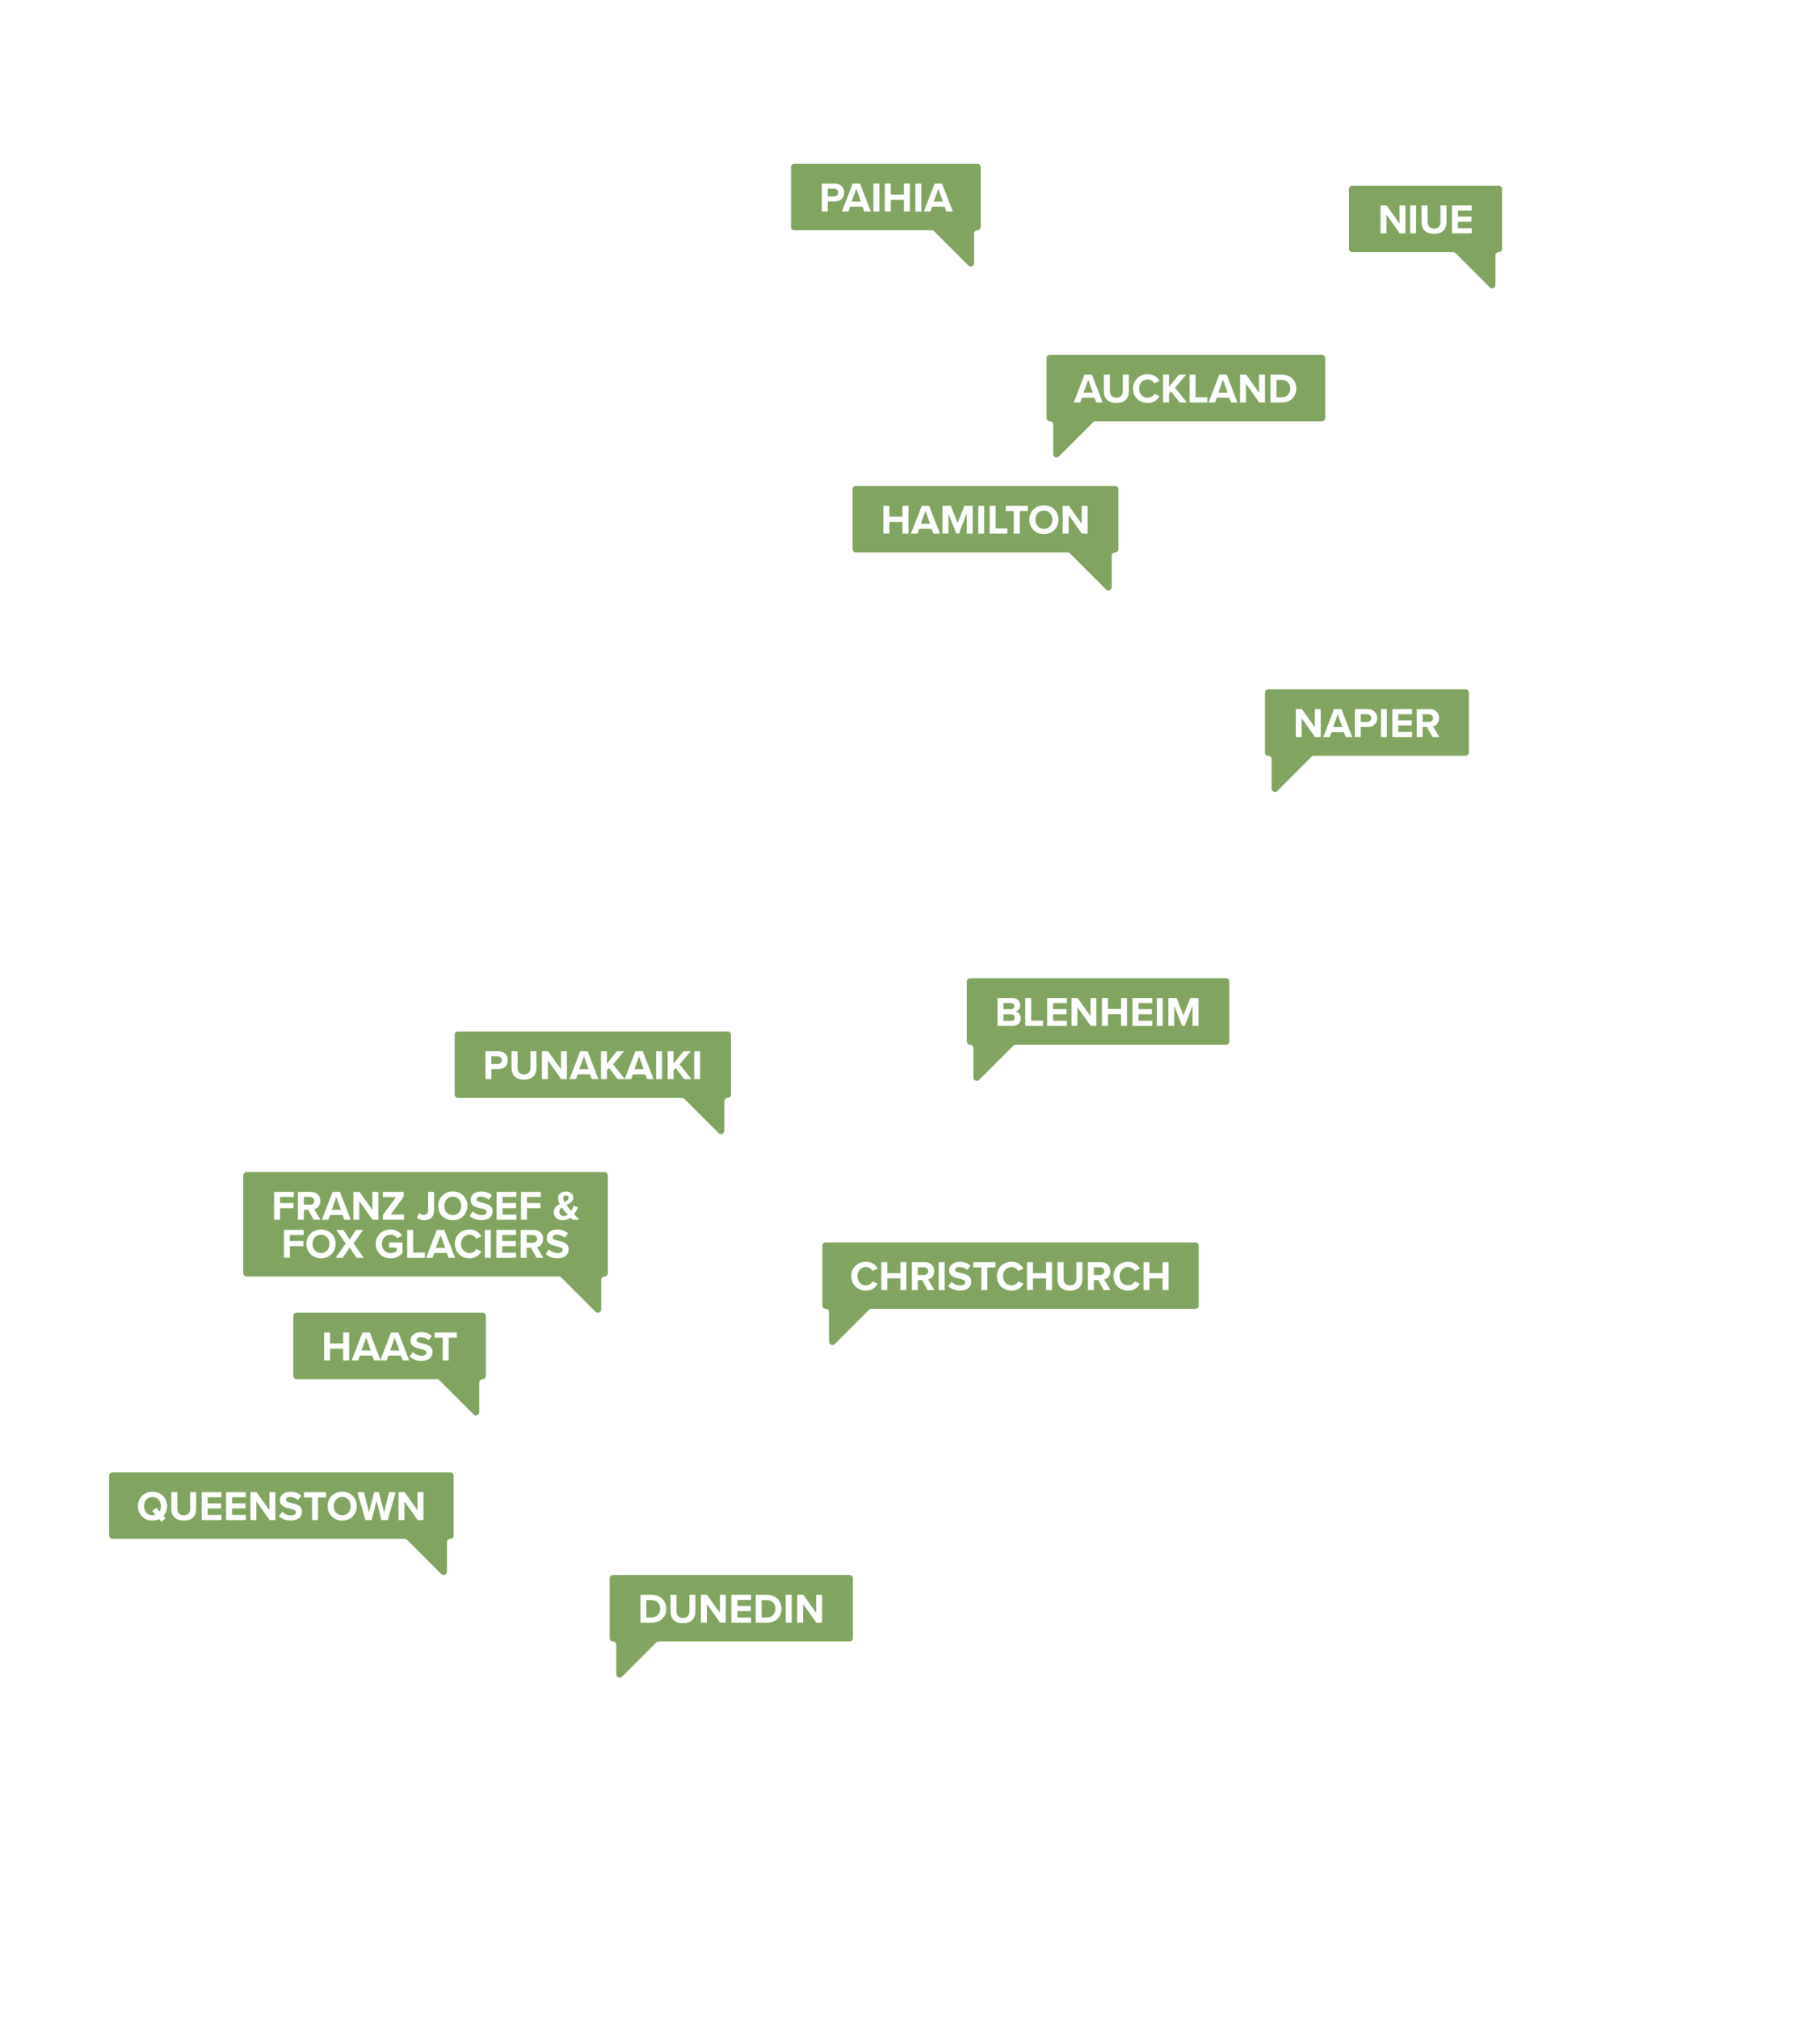 <?xml version="1.0" encoding="UTF-8"?>
<svg id="Layer_1" data-name="Layer 1" xmlns="http://www.w3.org/2000/svg" width="811" height="899.49" xmlns:xlink="http://www.w3.org/1999/xlink" viewBox="0 0 811 899.49">
  <defs>
    <style>
      .cls-1 {
        filter: url(#drop-shadow-2);
      }

      .cls-2 {
        filter: url(#drop-shadow-1);
      }

      .cls-3 {
        fill: #fff;
      }

      .cls-3, .cls-4 {
        stroke-width: 0px;
      }

      .cls-4 {
        fill: #81a560;
      }
    </style>
    <filter id="drop-shadow-1" filterUnits="userSpaceOnUse">
      <feOffset dx="20" dy="20"/>
      <feGaussianBlur result="blur" stdDeviation="20"/>
      <feFlood flood-color="#030402" flood-opacity=".5"/>
      <feComposite in2="blur" operator="in"/>
      <feComposite in="SourceGraphic"/>
    </filter>
    <filter id="drop-shadow-2" filterUnits="userSpaceOnUse">
      <feOffset dx="20" dy="20"/>
      <feGaussianBlur result="blur-2" stdDeviation="20"/>
      <feFlood flood-color="#030402" flood-opacity=".5"/>
      <feComposite in2="blur-2" operator="in"/>
      <feComposite in="SourceGraphic"/>
    </filter>
  </defs>
  <g class="cls-2">
    <path class="cls-3" d="M671.63,66.68c-31.71,0-57.5,25.79-57.5,57.5s25.79,57.5,57.5,57.5,57.5-25.79,57.5-57.5-25.79-57.5-57.5-57.5ZM671.63,177.08c-29.17,0-52.9-23.73-52.9-52.9s23.73-52.9,52.9-52.9,52.9,23.73,52.9,52.9-23.73,52.9-52.9,52.9Z"/>
    <path class="cls-3" d="M701.7,125.5c-.3-.38-.47-1.06-.77-1.3,0,0-.46-.3-.86-1.22-.4-.92-.6-1.19-.79-1.45-.18-.26-.48-.77-.52-.91-.04-.14-.02-.43-.17-.52-.15-.08-.31-.31-.33-.43-.03-.12-.08-.25-.29-.34-.2-.08-.31-.06-.31-.27s-.11-.57-.22-.74c-.12-.17.03-.49-.07-.68-.09-.2-.38-.45-.37-.72,0-.27-.12-.47-.42-.91-.3-.45-.06-.81-.14-.96-.09-.15-.27-.25-.29-.81-.02-.56-.34-1.04-.3-1.37.03-.33.16-.84.37-1.21.2-.37.3-.34.25-.67-.04-.34-.11-.59-.26-.96-.15-.37.04-.58-.05-.78-.09-.2-.4-.56-.53-1.07-.13-.51-.12-.6-.21-.75-.09-.16-.16-.33-.16-.51s-.41-.55-.48-.73c-.07-.17-.36-.48-.48-.78-.12-.31-.18-.37-.2-.61-.01-.24-.09-.52-.24-.67-.15-.15-.03-.65-.06-.78-.03-.13-.31-.4-.31-.81s.02-.62-.07-.83c-.08-.21-.25-.33-.23-.74.02-.41.03-.62-.22-1.03-.25-.41-.16-1.04.02-1.34.18-.3.23-1,.17-1.84-.06-.84-.02-1.11-.18-1.43-.16-.31-.04-.44-.08-.56-.04-.12-.34-.5-.47-.78-.13-.29-.65-.57-.84-.96-.19-.39-.27-.47-.62-.7-.36-.22-.42-.41-.69-.45-.27-.04-.25-.29-.62-.34-.38-.04-.47-.05-.76-.29-.29-.24-.25-.21-.66-.31-.41-.09-.54-.23-.95-.23s-.89,0-1.15-.1c-.26-.09-.19-.34-.52-.49-.33-.15-1.16.12-1.5-.12-.34-.24-.53-.2-.68-.33-.15-.14-.5-.14-.69-.18-.19-.04-.26-.25-.68-.28-.43-.02-.91-.04-1.04-.16-.14-.12-.42-.12-.76-.12s-.75-.16-.9-.26c-.15-.1-.64,0-1.04-.06-.41-.06-.61-.4-1.13-.35-.52.05-.43.44-.78.35-.36-.08-.58-.4-.99-.3-.4.1-.39.27-.6.29-.22.02-.22.03-.41.15-.19.12-.1.09-.29.14-.19.05-.15.11-.29.21-.15.09-.36.02-.54.14s-.1.22-.18.25c-.08.03-.17,0-.17,0,0,0-.29,0-.49.07-.21.07-.19.19-.49.18-.3,0-2.6.06-2.76.07-.16.02-.44.23-.68.24-.25.02-.91.02-1.02.1-.11.07-.26.24-.56.25-.3,0-.53-.09-.66.06-.12.15-.08.36-.23.45-.15.09-.53.06-.63.13-.09.07-.31.33-.45.36-.13.03-.41.21-.48.3-.07.09-.08.33-.22.41-.15.08-.5.13-.55.25-.06.12-.16.49-.27.59-.11.1-.57.26-.73.43-.17.18-.53.58-.79.73-.26.15-1.4,1.01-1.72,1.48-.32.47-.21.57-.6.88-.4.31-.17.61-.4.76-.23.15-.43.4-.45.55-.02.15-.21.42-.23.58-.02.16-.07.47-.15.6-.09.14-.44.54-.49.72-.05.18-.05.4-.23.58-.18.18-.08.34-.39.66-.31.32-1.59,2.35-2.19,2.81-.6.46-1.28,1.4-1.85,2.02-.57.62-1.9,1.93-2.3,2.4-.4.47-.53.82-.65.97-.12.16.04.61-.07.83-.1.23-.3.54-.28,1.05.03.51.34.9.34,1.64s-.13.99.11,1.22c.23.23.34.38.38.61.04.23.29.66.32.79.03.13.09.99.07.99s.16.33.2.47c.05.14,0,.48.1.57.1.09.22.33.24.68.01.34,0,.57.18,1.05.18.49.12,3.16.12,3.16,0,0-.24.82-.29,1.01-.05.19-.06.6-.17.71-.11.11-.14.14-.25.32-.1.18-.15.53-.23.65-.08.12-.32.42-.8.75-.48.33-.36.33-.57.45-.21.11-.44.35-.55.46-.11.11-.36.19-.54.23-.18.04-.13.18-.3.24-.17.06-.36.08-.54.28-.18.19-.23.26-.47.3-.24.04-.26.22-.51.31-.25.09-.27.09-.39.17-.11.08-.19.27-.36.38-.17.11-.35.03-.49.16-.14.13-.19.33-.37.41-.18.08-.31.03-.42.12-.11.09-.23.28-.49.29-.26.02-.31.23-.45.26-.14.03-.22.01-.44.22-.22.21-.21.43-1.06.73-.85.3-.47.7-.73.98-.25.28-.31.21-.45.6-.14.39-.17,1.02,0,1.28.17.26.19.42.23.65.04.23.05.29.37.65.31.36.07.5.56.9.5.4.49.33.83,1.02.34.68.85,1.33,1.24,1.63.39.3.54.51.8.58.27.07.34.23.49.38.16.14.08.11.63.41.55.3,1.13.87,1.85,1.47s.36.47,1.5,1.25c1.13.78,1.56,1.57,1.64,1.79.08.22.07.48.24.6.17.12.27.06.4.16.13.1.12.43.6.88.47.45.28.52.44.7.15.18.16.3.25.5.09.19.29.31.29.52s-.07.32.08.52c.14.21.18.62.18,1.13s-.14.92-.25,1.04c-.11.12,0,.52-.22.82-.22.3-.12.4-.5.55-.38.15-.62.4-.74.67-.12.28-.17.39-.44.47-.26.08-.36.2-.46.47-.1.27-.27.38-.54.47-.27.09-.65.62-.34,1.23.31.61.69.74.93.9.24.17.39.33.68.34.29.01.04.15.6.19.56.04,2.53.13,2.93,0,.4-.13.47-.33.78-.21.31.12.18.22.48.28.3.06.52-.09.7,0,.18.09.1.41.4.54.3.12.51,0,.72.18.22.18.35.58.72.68.37.09.67.57.95.71.28.15.52.18.62.31.11.12,0,.5.23.62.22.12.97.32,1.48,1.13.51.81.47.83.75.97.28.14.55.26.76.46.21.19.3.21.53.3.22.09.22.33.37.32.15,0,.31.17.59.22.28.04.6.15,1.08,0,.48-.15.54-.24.72-.23.18,0,.52-.18.68-.26.16-.07.42-.2.54-.25.12-.06.25-.11.57-.27.33-.16,1.08-.49,1.18-.6.11-.11.6.02.85-.1.25-.12.4-.49.69-.56.29-.06.47.11.71.02.24-.09.3-.3.77-.33.47-.03.7.12,1.06-.07.36-.2.63-.2,1.16-.24.53-.03.65-.02.9-.14.25-.12.55-.15,1.18-.16.63,0,1.16-.07,1.43-.34.27-.27.27-.62.47-.82.2-.2.08-.52.29-.69.2-.17.27-.14.52-.71.26-.57.5-.85.67-1.22.17-.37.23-.64.39-.75.17-.11.34-.23.41-.65.08-.42,1.22-1.69,1.52-1.98.3-.28,1.22-.93,1.55-1.18.33-.25.29-.04.72-.39.43-.35.56-.65,1.08-.95.52-.3.98-.78,1.19-1.05.21-.26.54-.14.75-.39.21-.25.2-.62.6-.95.4-.33.66-.32.75-.48.09-.17.07-.5.26-.78.2-.28.4-.16.69-.8.29-.63.68-1.28,1.1-1.65.42-.36.52-.37.65-.47.14-.1.3-.11.36-.23.06-.12.31-.02.39-.13.08-.11.45-.58.75-.7.31-.11.37-.07.51-.26.14-.19.1-.36.24-.51.14-.16.57-.68.56-.81-.02-.13.51-.51.56-.64.05-.13.28-.53.53-.82.25-.29.35-.67.55-.84.2-.17.53-.41.65-.71.12-.3.41-.71.63-.88.23-.17.47-.6.52-.78.06-.17.44-.28.56-.69.12-.41.27-.76.65-1.15.38-.39.56-.77.7-.95.14-.18.54-.7.69-.95.15-.25,0-.57.18-.84.19-.27.22-.41.38-.71.16-.3.3-.6.32-.86.01-.27.23-.52.27-.81.04-.29.23-1.69-.18-2.41-.41-.72-.42-.89-.72-1.26Z"/>
  </g>
  <g>
    <g class="cls-1">
      <polygon class="cls-3" points="94.41 742 96.77 743.46 99.18 743.8 100.79 743.77 101.32 742.16 101.55 738.96 100.85 737.84 98.72 736.32 93.25 738.27 91.65 741.89 92.92 742.42 94.41 742"/>
      <polygon class="cls-3" points="167.34 826.3 165.91 824.16 162.09 822.62 161.97 819.63 166.8 820.56 166.77 817.9 157.94 806.81 150 807.22 149.18 813.73 150.87 820.96 148.18 824.33 148.15 828.11 144.15 830.19 143.1 833.1 143.04 836.75 138.89 840.57 138.14 844.58 139.66 844.9 145.27 843.47 150.26 838.96 151.45 838.57 155.84 839.18 160.88 834.97 168.68 833.85 171.3 831.72 172.19 828.85 171.28 825.65 167.34 826.3"/>
      <polygon class="cls-3" points="114.16 715.77 112.12 708.02 111.34 708.07 108.13 711.98 109.92 714.31 114.16 715.77"/>
      <polygon class="cls-3" points="495.9 166.92 499.88 169.3 501.29 171.62 504.84 172.69 504.44 169.61 502.99 163.85 499.81 160.36 498.18 157.91 497.26 158.3 496.9 159.26 494.84 161.52 495.31 166.2 495.9 166.92"/>
      <path class="cls-3" d="M635.26,244.95l-4.11-2.93-12.17-.6-2.36,1.5-2.23,2.1-4.46,2.27-3.93,2.88-3.59,5.91-4.15,5.19-4.83,3.49-5.41,1.96-2.86.17-5.19-.41-18.16-5.42-7.2-3.33-15-8.58-2.25-.92-2.41.2-3.83-1.23-3.28-2.53-.38-1.4,1.08-.84,3.51,1.41-.69-2.78-5.79-5.77-3.29-13.28-2.17-14.06-1.6-4.69-2.87-3.99-.42-3.94-4.19.7-7.16-9.46-1.43-3.2-1.72-2.65-2.81,1.44-.64,3.15,1.9,2,1.48,2.39,1.38,3.12.66,3.32-.36,3.35.03,3.34,2.79,10.27.79,6.43-1.17,2.41-3.77.9-3.5-.53-1.81-2.89-.98-6.57-1.26-2.71-2.53-1.23-9.18-3.3-4.42-3.34-1.61.7-1.18,2.53-1.93-2.08-2.22-1.09-3.68-.66-.19-2.58,1.4-1.25,1.24-7.06,1.93-2.15-3.17-6.85,1.15-2.62-.23-3.03,1.34-4.61-9.21-12.84-2.63-4.14-3.28-6.87-3.87-4.84-.23-1.33,6.59,1.08,2.18-.48-3.38-6.6,1.05-2.27.52-2.52-3.69-7.12-2.12-2.41-1.6-2.42.38.08-.93-2.45-2.48-4.32-1.73.39-3.67,3.1-2.78-.46-1.14-2.06-.43-2.59.41-2.46-.7-1.64-8.37-4.71-3.71-1.69-1.43.84-1.22,1.53-2.18-.76-2.12-2.7-10.24-3.19-1.58-1.01.39-4.67-3.06,2.91-1.89,2.87-2.55,1.83-.72-2.53-1.35-1.97-2.76-2.55-.49-2.54-5.45-8.75-2.54-2.84-1.69-3.38,3.67-5.88-7.87.27-7.75,1.28,7.23,9.73,7.87,9.22,4.1,5.7,3.43,6.24-.04,5.98-3.3,4.56,2.02,2.35,3.17,4.63,2.15.45.78,1.48-.03,2.34,1.11,1.95,2.91,3.15,1.16-1.07,2.4-4.59,1.92-2.07,2.1-1.82,1.84-.98,2.06.35-.72,2.13-1.12,1.76-4.86,3.97-3.11,4.69,24.88,35.38,2.15,3.44,2.99,6.9,1.99,1.75,2.23-.81.93-2.79-1.13-2.15-6.49-8.03-4.02-7.19-.42-3.59.24-2.56,2.58,6.27,3.14,5.71,10.1,7.07,1.1-.31-1.2-2.71.72-1.84,1.65.41,4.15,3.89.14,1.92-1.94,2.77.07,3,2.58,1.66,1.74,2.55.37,3.38-1.02,3.06-1.38,2.13-7.25-6.58-2.63.43,9.02,13.18,1.13,2.39,1.82,6.48,1.46,3.37,2.83,1.77,3.01.68,3.07-.81,3-1.3,2.27-.34,6.84,7.99-3,.28-2.78,1.21-2.63,2.3-.54,3.72-3.5-7.19-2.32-1.06-1.09,1.59,4.08,9.99,1.63,2.97,2.79.77-1.08,3.12-.66,3.17.96,3.2,4.54,10.33,3.84,6.84-2.23.95-1.96,1.63-1.61,2.69,1.83,7.33-1.39,4.47-4.29,7.31-2.8,11.78-1.53,10.3-.91,10.49-1.42,3.31-4.95,4.95-2.76,2.17-1.96.57-2.05-.05-11.09,3.6-10.46,6.41-1.75,1.78-1.11,2.46-.68,3.18-.11,3.14.92,3.37,1.36,2.91,5.69,4.87,9.93,3.42,9.43,4.38,4.78,5.39,5.25,4.57,5.56,1.99,5.85.73,9.08,5.39,6.85,9.63,2.54,5.01,2.07,5.35-2.39,12.92-1.71,6.97-6.64,13.62-7.73,12.77-7.47,9.65-1.3,2.04-.96,2.32.36,1.41,1.23.81,4.04-.09,3.88-2.12-1-1.68.53-1.95,1.57-.48,1.61,1.18-1.15,2.16.06,7.64.29,1.2,1.15.53,6.82-2.58,5.18,1.55.89,1.91.95,5.21.83,2.39,4.07,2.18,3.25-1.88,3.07-2.56,11.05-7.76,7.01-5.6,6.58-6.51,3.53-5.08,2.67-6.09,6.09-9.22,2.83-6.51,3.26-6.1,4.18-5.88,6.19-7.7,3.51-8.9,3.76-3.9,3.28-4.23,5.71-14.72,6.47-14.12-6.65-3.97-1.29-2.94-.19-3.8.8-7.26,3.52-5.95,2.09-2.66,2.39-2.11,7.74-4.18,5.12-2.07,5.33-.47,6.15.66,6.04,1.44,1.98,1.97,2.2,4.72,1.55.82,2.59-5.72-.68-2.81-1.62-1.87-.31-2.38.94-9.45,1.98-8.07,5.02-1.68,4.4-3.54,3.99-4.83,2.17-6.24,1.38-14.11,2.06-13.92,2.41-6.12,3.15-5.59.91-3.78-2.8-1.84-5.35-2.34ZM529.91,312.25l-.41,4.59-4.34,3.6-4.83,4.18-1.72.9-1.31-.9-1.15-1.64,1.47-5.08.98-2.13-1.57-.98h-2.24l1.12-3.19,1.7-2.87,3.93-.41.9-.41v1.31s.9,1.15,1.47,1.15h2.05l.66.98,3.69-1.72-.41,2.62Z"/>
      <polygon class="cls-3" points="441.46 460.19 436.86 459.84 439.83 458.34 444.27 454.85 444.91 452.75 447.67 449.3 448.97 446.32 445.33 446.64 444.76 444.3 442.05 444.65 440.58 445.48 438.7 445.59 434.94 444.84 434.87 446.94 436.11 449.59 433.05 451.28 431.09 454.81 431.97 456.57 430.31 459.73 425.74 461.74 428.69 456.88 428.57 452.79 431.08 449.5 429.43 447.18 429.88 445.71 432.78 444.34 435.05 440.29 432.5 440.69 430.21 442.31 424.96 443.64 422.85 444.66 414.79 451.54 409.48 454.55 404.44 458.19 399.52 462.65 394.18 462.4 391.98 456.76 391.18 450.29 390.67 442.75 388.14 436.43 382.6 434.78 377.85 432 376.08 429.02 374.92 425.68 375.21 421.93 376.18 418.24 385.93 416.67 380.66 414.99 375.17 415.43 371.91 416.74 363.98 423.02 355 431.27 348.91 442.66 346.89 458.02 343.17 472.77 340.31 478.5 334.93 485.62 330.38 489.58 327.64 491.13 321.36 491.95 319.06 494.24 316.1 505.16 313.36 511.73 311.66 518.43 310.5 525.41 308.5 531.55 310.54 533.3 311.35 535.12 308.75 535.45 307.1 536.28 305.64 537.64 298.24 549.78 299.2 556.33 298.8 560.07 297.58 561.51 297.83 557.39 297.52 553.98 295.58 551.18 289.64 559.3 285.1 564.22 284.37 567.21 284.86 570.59 281.6 566.35 279.3 567.06 275.06 569.36 275.64 571.33 279.18 574.49 275.65 572.44 272.07 571.17 268.42 572.97 264.89 575.57 268.21 577.24 269.24 580.2 267.36 578.43 264.78 577.88 262.02 579.1 259.71 582.75 257.83 584.35 255.75 585.46 251.8 590.76 244.51 595.61 246.78 596.88 245.99 597.83 243.41 597.68 242.92 600.08 243.39 602.58 240.4 602.69 235.45 606.03 228.69 608.12 219.84 613.08 212.77 617.88 211.23 620.59 213.27 626.46 211.28 625.64 208.05 623.36 204.54 625.06 196.08 631.56 194.62 631.86 188.88 630.36 179.96 634.12 175.78 637.4 167.96 646.44 159.8 655.08 152.38 664.17 152.87 670.01 154.51 672.1 154.87 674.64 152.56 672.09 149.2 670.22 145.11 673.21 139.58 679.61 135.31 681.6 134.17 683.59 134.01 685.9 135.22 688.18 135.11 690.82 134.52 693.6 131.9 685.25 121.96 694.02 120.93 696.19 122.49 699.47 125.02 701.65 121.73 702.44 118.92 699.66 114.24 704.39 114.11 707.81 114.6 710.76 118.99 713.54 122.67 714.45 123.75 715.09 119.84 715.86 118.57 716.91 118.33 719.24 120.37 722.92 115.56 721.16 108.89 716.3 107.08 716.56 107.39 720.2 109.46 722.8 102.92 722.96 101.31 726.78 100.93 731.66 107.17 732.03 112.8 730.81 105.19 735.48 103.92 738.27 104.51 741.75 113.45 742.54 111.12 745.04 105.75 746.66 90.82 749.19 89.69 750.51 89.23 755.15 89.98 759.14 95.5 758.55 100.34 754.2 101.09 756.74 100.79 759.03 97.26 764.19 100.98 764.89 106.78 760.14 109.56 758.57 100.18 770.21 101.11 774.41 105.71 776.2 118.18 777.69 130.6 777.08 132.69 776.24 136.19 771.34 138.44 770.92 145.07 773.79 146.92 776.02 152.53 785.14 155.23 785.23 163.41 784.19 168.59 784.77 170.5 786.31 172.17 788.48 174.66 790.33 175.76 793.09 174.98 796.84 176.46 799.66 177.62 800.77 181.51 799.59 186.41 801.09 189.14 799.52 195.39 798.07 198.68 798.83 204.61 801.1 210.76 802.22 222.02 801.47 237.92 796.8 239.87 794.79 241.31 792.03 248.53 782.39 260.84 770.88 264.53 765.72 267.67 759.75 271.52 756.4 283.29 753.36 285.48 752.19 288 751.7 288.68 749.93 288.53 746.58 286.26 744.22 284.39 741.49 284.41 739.55 289.64 728.78 293.03 719.34 295.26 709.13 297.59 704.93 303.21 697.66 304.15 693.69 298.99 691.11 297.87 689.47 304.68 689.48 307 680.2 307.64 670.23 308.43 664.41 312.12 650.42 310.83 648.95 308.76 648.04 314.49 647.42 316.91 644.46 318.04 639.84 321.51 638.7 328.04 638.58 330.49 637.32 334.92 633.79 338.71 631.53 342.72 630.07 347.47 627.59 352.03 624.43 350.03 620.52 346.07 614.63 345.28 612.23 350.4 616.09 353.89 619.94 357.42 622.62 359.9 622.06 361.5 620.17 361.96 616.91 363.52 614.92 365.85 613.66 368.03 614.45 370.66 616.58 365.7 620.38 366.94 621.02 369.34 620.23 378.33 619.02 381.51 622.59 386.28 623.9 391.03 623.49 392.98 622.8 394.28 620.87 395.32 617.94 394.41 612 393.25 610.29 387.42 609.23 380.91 606.91 379.02 603.21 378.2 600.41 377.77 597.31 375.59 595.86 367.88 597.19 369.51 595.38 372.75 594.85 375.86 593.06 377.46 590.24 375.26 587.74 372.45 586.81 372.3 585.12 376.67 584.24 380.78 580.4 384.49 575.79 392.95 571.74 396.46 569.39 399.79 566.49 405.58 558.02 414.57 537.97 416.6 535.24 428.1 522.66 430.35 519 430.27 514 434.22 510.93 437.58 506.16 445.29 496.76 446.56 494.49 448.37 490.05 445.29 486.24 443.1 485.01 439.12 485.86 442.66 479.2 439.45 475.78 438.54 473.76 438.36 471.2 439.85 467.33 442.95 464.95 446.07 464.03 448.83 461.11 452.05 456.5 452.13 451.38 448.16 455.51 441.46 460.19"/>
      <polygon class="cls-3" points="432.94 432.42 433.21 427.99 430.4 430.01 429.01 430.2 426.21 432.88 425.04 438.17 424.81 440.6 430.97 437.06 432.94 432.42"/>
    </g>
    <path class="cls-4" d="M667.85,82.67h-65.26c-.82,0-1.48.66-1.48,1.48v26.66c0,.82.66,1.48,1.48,1.48h44.96c.39,0,.77.16,1.05.43l15.24,15.24c.93.93,2.53.27,2.53-1.05v-13.14c0-.82.66-1.48,1.48-1.48h0c.82,0,1.48-.66,1.48-1.48v-26.66c0-.82-.66-1.48-1.48-1.48Z"/>
    <path class="cls-4" d="M435.52,72.94h-81.56c-.82,0-1.48.66-1.48,1.48v26.66c0,.82.66,1.48,1.48,1.48h61.26c.39,0,.77.16,1.05.43l15.24,15.24c.93.93,2.53.27,2.53-1.05v-13.14c0-.82.66-1.48,1.48-1.48h0c.82,0,1.48-.66,1.48-1.48v-26.66c0-.82-.66-1.48-1.48-1.48Z"/>
    <path class="cls-4" d="M589.03,158h-121.2c-.82,0-1.48.66-1.48,1.48v26.66c0,.82.66,1.48,1.48,1.48h0c.82,0,1.48.66,1.48,1.48v13.14c0,1.32,1.6,1.98,2.53,1.05l15.24-15.24c.28-.28.65-.43,1.05-.43h100.91c.82,0,1.48-.66,1.48-1.48v-26.66c0-.82-.66-1.48-1.48-1.48Z"/>
    <path class="cls-4" d="M200.64,655.69H50.11c-.82,0-1.48.66-1.48,1.48v26.66c0,.82.66,1.48,1.48,1.48h130.24c.39,0,.77.16,1.05.43l15.24,15.24c.93.93,2.53.27,2.53-1.05v-13.14c0-.82.66-1.48,1.48-1.48h0c.82,0,1.48-.66,1.48-1.48v-26.66c0-.82-.66-1.48-1.48-1.48Z"/>
    <path class="cls-4" d="M215.03,584.59h-82.86c-.82,0-1.48.66-1.48,1.48v26.66c0,.82.66,1.48,1.48,1.48h62.57c.39,0,.77.16,1.05.43l15.24,15.24c.93.93,2.53.27,2.53-1.05v-13.14c0-.82.66-1.48,1.48-1.48h0c.82,0,1.48-.66,1.48-1.48v-26.66c0-.82-.66-1.48-1.48-1.48Z"/>
    <path class="cls-4" d="M496.88,216.41h-115.48c-.82,0-1.48.66-1.48,1.48v26.66c0,.82.66,1.48,1.48,1.48h94.34c.39,0,.77.16,1.05.43l16.08,16.08c.93.93,2.53.27,2.53-1.05v-13.99c0-.82.66-1.48,1.48-1.48h0c.82,0,1.48-.66,1.48-1.48v-26.66c0-.82-.66-1.48-1.48-1.48Z"/>
    <path class="cls-4" d="M653.05,306.97h-87.89c-.82,0-1.48.66-1.48,1.48v26.66c0,.82.66,1.48,1.48,1.48h0c.82,0,1.48.66,1.48,1.48v13.14c0,1.32,1.6,1.98,2.53,1.05l15.24-15.24c.28-.28.65-.43,1.05-.43h67.59c.82,0,1.48-.66,1.48-1.48v-26.66c0-.82-.66-1.48-1.48-1.48Z"/>
    <path class="cls-4" d="M546.31,435.62h-114.03c-.82,0-1.48.66-1.48,1.48v26.66c0,.82.66,1.48,1.48,1.48h0c.82,0,1.48.66,1.48,1.48v13.14c0,1.32,1.6,1.98,2.53,1.05l15.24-15.24c.28-.28.65-.43,1.05-.43h93.74c.82,0,1.48-.66,1.48-1.48v-26.66c0-.82-.66-1.48-1.48-1.48Z"/>
    <path class="cls-4" d="M532.67,553.27h-164.72c-.82,0-1.48.66-1.48,1.48v26.66c0,.82.66,1.48,1.48,1.48h0c.82,0,1.48.66,1.48,1.48v13.14c0,1.32,1.6,1.98,2.53,1.05l15.24-15.24c.28-.28.65-.43,1.05-.43h144.42c.82,0,1.48-.66,1.48-1.48v-26.66c0-.82-.66-1.48-1.48-1.48Z"/>
    <path class="cls-4" d="M378.58,701.39h-105.43c-.82,0-1.48.66-1.48,1.48v26.66c0,.82.66,1.48,1.48,1.48h0c.82,0,1.48.66,1.48,1.48v13.14c0,1.32,1.6,1.98,2.53,1.05l15.24-15.24c.28-.28.65-.43,1.05-.43h85.13c.82,0,1.48-.66,1.48-1.48v-26.66c0-.82-.66-1.48-1.48-1.48Z"/>
    <path class="cls-4" d="M269.36,521.96H109.88c-.82,0-1.48.66-1.48,1.48v43.54c0,.82.66,1.48,1.48,1.48h139.14c.39,0,.77.16,1.05.43l15.29,15.29c.93.93,2.53.27,2.53-1.05v-13.19c0-.82.66-1.48,1.48-1.48h0c.82,0,1.48-.66,1.48-1.48v-43.54c0-.82-.66-1.48-1.48-1.48Z"/>
    <path class="cls-4" d="M324.22,459.32h-120.14c-.82,0-1.48.66-1.48,1.48v26.66c0,.82.66,1.48,1.48,1.48h99.85c.39,0,.77.16,1.05.43l15.24,15.24c.93.93,2.53.27,2.53-1.05v-13.14c0-.82.66-1.48,1.48-1.48h0c.82,0,1.48-.66,1.48-1.48v-26.66c0-.82-.66-1.48-1.48-1.48Z"/>
    <g>
      <path class="cls-3" d="M617.81,95.58v8.34h-2.64v-12.42h2.72l5.75,8.04v-8.04h2.64v12.42h-2.55l-5.92-8.34Z"/>
      <path class="cls-3" d="M628.37,91.5h2.64v12.42h-2.64v-12.42Z"/>
      <path class="cls-3" d="M633.47,91.5h2.68v7.37c0,1.73.95,2.92,2.88,2.92s2.85-1.19,2.85-2.92v-7.37h2.68v7.45c0,3.09-1.77,5.19-5.53,5.19s-5.57-2.12-5.57-5.17v-7.46Z"/>
      <path class="cls-3" d="M647.03,91.5h8.79v2.27h-6.14v2.7h6.01v2.27h-6.01v2.89h6.14v2.29h-8.79v-12.42Z"/>
    </g>
    <g>
      <path class="cls-3" d="M366.2,81.77h5.81c2.7,0,4.17,1.82,4.17,4s-1.49,3.96-4.17,3.96h-3.16v4.45h-2.64v-12.42ZM371.66,84.04h-2.81v3.42h2.81c1.04,0,1.82-.67,1.82-1.71s-.78-1.71-1.82-1.71Z"/>
      <path class="cls-3" d="M384.36,92.04h-5.55l-.78,2.14h-2.9l4.8-12.42h3.31l4.78,12.42h-2.89l-.78-2.14ZM379.52,89.75h4.11l-2.05-5.7-2.07,5.7Z"/>
      <path class="cls-3" d="M389.18,81.77h2.64v12.42h-2.64v-12.42Z"/>
      <path class="cls-3" d="M402.79,88.97h-5.86v5.21h-2.64v-12.42h2.64v4.88h5.86v-4.88h2.66v12.42h-2.66v-5.21Z"/>
      <path class="cls-3" d="M407.89,81.77h2.64v12.42h-2.64v-12.42Z"/>
      <path class="cls-3" d="M420.91,92.04h-5.55l-.78,2.14h-2.9l4.8-12.42h3.31l4.78,12.42h-2.88l-.78-2.14ZM416.07,89.75h4.11l-2.05-5.7-2.07,5.7Z"/>
    </g>
    <g>
      <path class="cls-3" d="M487.7,177.11h-5.55l-.78,2.14h-2.9l4.8-12.42h3.31l4.78,12.42h-2.88l-.78-2.14ZM482.86,174.82h4.11l-2.05-5.7-2.07,5.7Z"/>
      <path class="cls-3" d="M491.91,166.83h2.68v7.37c0,1.73.95,2.92,2.88,2.92s2.85-1.19,2.85-2.92v-7.37h2.68v7.45c0,3.09-1.77,5.19-5.53,5.19s-5.57-2.12-5.57-5.17v-7.46Z"/>
      <path class="cls-3" d="M504.87,173.05c0-3.82,2.89-6.42,6.52-6.42,2.83,0,4.41,1.49,5.29,3.03l-2.27,1.12c-.52-1.01-1.64-1.81-3.02-1.81-2.16,0-3.8,1.73-3.8,4.08s1.64,4.08,3.8,4.08c1.38,0,2.49-.78,3.02-1.81l2.27,1.1c-.89,1.54-2.46,3.05-5.29,3.05-3.63,0-6.52-2.61-6.52-6.42Z"/>
      <path class="cls-3" d="M521.87,174.28l-.97,1.15v3.82h-2.64v-12.42h2.64v5.55l4.39-5.55h3.26l-4.93,5.83,5.27,6.59h-3.26l-3.76-4.97Z"/>
      <path class="cls-3" d="M530.1,166.83h2.64v10.09h5.25v2.33h-7.89v-12.42Z"/>
      <path class="cls-3" d="M547.75,177.11h-5.55l-.78,2.14h-2.9l4.8-12.42h3.31l4.78,12.42h-2.88l-.78-2.14ZM542.91,174.82h4.11l-2.05-5.7-2.07,5.7Z"/>
      <path class="cls-3" d="M555.22,170.91v8.34h-2.64v-12.42h2.72l5.75,8.04v-8.04h2.64v12.42h-2.55l-5.92-8.34Z"/>
      <path class="cls-3" d="M566.15,166.83h4.9c3.89,0,6.59,2.48,6.59,6.22s-2.7,6.2-6.59,6.2h-4.9v-12.42ZM571.05,176.92c2.46,0,3.89-1.77,3.89-3.87s-1.34-3.89-3.89-3.89h-2.25v7.76h2.25Z"/>
    </g>
    <g>
      <path class="cls-3" d="M72.84,675.12l.91,1.06-1.84,1.51-.99-1.17c-.88.41-1.88.63-2.96.63-3.74,0-6.48-2.68-6.48-6.42s2.74-6.42,6.48-6.42,6.5,2.68,6.5,6.42c0,1.75-.6,3.28-1.62,4.39ZM69.26,674.58l-1.42-1.66,1.84-1.49,1.41,1.66c.41-.65.63-1.47.63-2.36,0-2.33-1.49-4.08-3.78-4.08s-3.76,1.75-3.76,4.08,1.47,4.08,3.76,4.08c.47,0,.91-.07,1.3-.22Z"/>
      <path class="cls-3" d="M76.32,664.51h2.68v7.37c0,1.73.95,2.92,2.89,2.92s2.85-1.19,2.85-2.92v-7.37h2.68v7.45c0,3.09-1.77,5.19-5.53,5.19s-5.57-2.12-5.57-5.18v-7.46Z"/>
      <path class="cls-3" d="M89.88,664.51h8.79v2.27h-6.14v2.7h6.01v2.27h-6.01v2.89h6.14v2.29h-8.79v-12.42Z"/>
      <path class="cls-3" d="M100.73,664.51h8.79v2.27h-6.14v2.7h6.01v2.27h-6.01v2.89h6.14v2.29h-8.79v-12.42Z"/>
      <path class="cls-3" d="M114.23,668.59v8.34h-2.64v-12.42h2.72l5.75,8.04v-8.04h2.64v12.42h-2.55l-5.92-8.34Z"/>
      <path class="cls-3" d="M125.76,673.17c.87.91,2.23,1.68,3.95,1.68,1.45,0,2.16-.69,2.16-1.4,0-.93-1.08-1.25-2.51-1.58-2.03-.46-4.64-1.02-4.64-3.8,0-2.07,1.79-3.74,4.71-3.74,1.97,0,3.61.6,4.84,1.73l-1.47,1.94c-1-.93-2.35-1.36-3.56-1.36s-1.82.52-1.82,1.26c0,.84,1.04,1.1,2.48,1.43,2.05.47,4.65,1.08,4.65,3.83,0,2.27-1.62,3.98-4.97,3.98-2.38,0-4.1-.8-5.27-1.97l1.45-2.01Z"/>
      <path class="cls-3" d="M139.07,666.84h-3.63v-2.33h9.9v2.33h-3.61v10.09h-2.66v-10.09Z"/>
      <path class="cls-3" d="M152.48,664.31c3.76,0,6.5,2.68,6.5,6.42s-2.74,6.42-6.5,6.42-6.48-2.68-6.48-6.42,2.74-6.42,6.48-6.42ZM152.48,666.65c-2.29,0-3.76,1.75-3.76,4.08s1.47,4.08,3.76,4.08,3.78-1.77,3.78-4.08-1.49-4.08-3.78-4.08Z"/>
      <path class="cls-3" d="M167.78,668.41l-2.16,8.53h-2.81l-3.56-12.42h2.96l2.18,8.97,2.36-8.97h2.07l2.35,8.97,2.16-8.97h2.98l-3.54,12.42h-2.81l-2.18-8.53Z"/>
      <path class="cls-3" d="M180.21,668.59v8.34h-2.64v-12.42h2.72l5.75,8.04v-8.04h2.64v12.42h-2.55l-5.92-8.34Z"/>
    </g>
    <g>
      <path class="cls-3" d="M152.92,600.62h-5.86v5.21h-2.64v-12.42h2.64v4.88h5.86v-4.88h2.66v12.42h-2.66v-5.21Z"/>
      <path class="cls-3" d="M165.94,603.69h-5.55l-.78,2.14h-2.9l4.8-12.42h3.31l4.78,12.42h-2.89l-.78-2.14ZM161.1,601.4h4.11l-2.05-5.7-2.07,5.7Z"/>
      <path class="cls-3" d="M178.67,603.69h-5.55l-.78,2.14h-2.9l4.8-12.42h3.31l4.78,12.42h-2.89l-.78-2.14ZM173.83,601.4h4.11l-2.05-5.7-2.07,5.7Z"/>
      <path class="cls-3" d="M183.96,602.07c.87.91,2.23,1.67,3.95,1.67,1.45,0,2.16-.69,2.16-1.4,0-.93-1.08-1.25-2.51-1.58-2.03-.47-4.64-1.02-4.64-3.8,0-2.07,1.79-3.74,4.71-3.74,1.97,0,3.61.6,4.84,1.73l-1.47,1.94c-1-.93-2.35-1.36-3.56-1.36s-1.82.52-1.82,1.27c0,.84,1.04,1.1,2.48,1.43,2.05.47,4.65,1.08,4.65,3.83,0,2.27-1.62,3.98-4.97,3.98-2.38,0-4.1-.8-5.27-1.97l1.45-2.01Z"/>
      <path class="cls-3" d="M197.28,595.74h-3.63v-2.33h9.9v2.33h-3.61v10.09h-2.66v-10.09Z"/>
    </g>
    <g>
      <path class="cls-3" d="M402.15,232.44h-5.86v5.21h-2.64v-12.42h2.64v4.88h5.86v-4.88h2.66v12.42h-2.66v-5.21Z"/>
      <path class="cls-3" d="M415.16,235.51h-5.55l-.78,2.14h-2.9l4.8-12.42h3.31l4.78,12.42h-2.88l-.78-2.14ZM410.32,233.22h4.11l-2.05-5.7-2.07,5.7Z"/>
      <path class="cls-3" d="M430.78,228.71l-3.5,8.93h-1.15l-3.5-8.93v8.93h-2.64v-12.42h3.7l3.02,7.74,3.02-7.74h3.72v12.42h-2.66v-8.93Z"/>
      <path class="cls-3" d="M435.91,225.23h2.64v12.42h-2.64v-12.42Z"/>
      <path class="cls-3" d="M441.01,225.23h2.64v10.09h5.25v2.33h-7.89v-12.42Z"/>
      <path class="cls-3" d="M451.75,227.56h-3.63v-2.33h9.9v2.33h-3.61v10.09h-2.66v-10.09Z"/>
      <path class="cls-3" d="M465.16,225.03c3.76,0,6.5,2.68,6.5,6.42s-2.74,6.42-6.5,6.42-6.48-2.68-6.48-6.42,2.74-6.42,6.48-6.42ZM465.16,227.37c-2.29,0-3.76,1.75-3.76,4.08s1.47,4.08,3.76,4.08,3.78-1.77,3.78-4.08-1.49-4.08-3.78-4.08Z"/>
      <path class="cls-3" d="M476.17,229.31v8.34h-2.64v-12.42h2.72l5.75,8.04v-8.04h2.64v12.42h-2.55l-5.92-8.34Z"/>
    </g>
    <g>
      <path class="cls-3" d="M580.05,319.87v8.34h-2.64v-12.42h2.72l5.75,8.04v-8.04h2.64v12.42h-2.55l-5.92-8.34Z"/>
      <path class="cls-3" d="M598.89,326.07h-5.55l-.78,2.14h-2.9l4.8-12.42h3.31l4.78,12.42h-2.89l-.78-2.14ZM594.05,323.78h4.11l-2.05-5.7-2.07,5.7Z"/>
      <path class="cls-3" d="M603.72,315.8h5.81c2.7,0,4.17,1.82,4.17,4s-1.49,3.96-4.17,3.96h-3.17v4.45h-2.64v-12.42ZM609.17,318.07h-2.81v3.42h2.81c1.04,0,1.82-.67,1.82-1.71s-.78-1.71-1.82-1.71Z"/>
      <path class="cls-3" d="M615.34,315.8h2.64v12.42h-2.64v-12.42Z"/>
      <path class="cls-3" d="M620.44,315.8h8.79v2.27h-6.14v2.7h6.01v2.27h-6.01v2.89h6.14v2.29h-8.79v-12.42Z"/>
      <path class="cls-3" d="M635.87,323.76h-1.94v4.45h-2.64v-12.42h5.81c2.59,0,4.17,1.69,4.17,4s-1.38,3.37-2.72,3.69l2.79,4.73h-3.03l-2.44-4.45ZM636.71,318.07h-2.77v3.42h2.77c1.06,0,1.86-.67,1.86-1.71s-.8-1.71-1.86-1.71Z"/>
    </g>
    <g>
      <path class="cls-3" d="M444.52,444.45h6.53c2.36,0,3.57,1.51,3.57,3.16,0,1.56-.97,2.61-2.14,2.85,1.32.2,2.38,1.49,2.38,3.05,0,1.86-1.25,3.35-3.61,3.35h-6.74v-12.42ZM450.48,449.44c.89,0,1.45-.58,1.45-1.38s-.56-1.36-1.45-1.36h-3.31v2.74h3.31ZM450.57,454.61c1.01,0,1.6-.58,1.6-1.47,0-.78-.56-1.45-1.6-1.45h-3.41v2.92h3.41Z"/>
      <path class="cls-3" d="M456.87,444.45h2.64v10.09h5.25v2.33h-7.89v-12.42Z"/>
      <path class="cls-3" d="M466.61,444.45h8.79v2.27h-6.14v2.7h6.01v2.27h-6.01v2.89h6.14v2.29h-8.79v-12.42Z"/>
      <path class="cls-3" d="M480.1,448.53v8.34h-2.64v-12.42h2.72l5.75,8.04v-8.04h2.64v12.42h-2.55l-5.92-8.34Z"/>
      <path class="cls-3" d="M499.54,451.65h-5.86v5.21h-2.64v-12.42h2.64v4.88h5.86v-4.88h2.66v12.42h-2.66v-5.21Z"/>
      <path class="cls-3" d="M504.65,444.45h8.79v2.27h-6.14v2.7h6.01v2.27h-6.01v2.89h6.14v2.29h-8.79v-12.42Z"/>
      <path class="cls-3" d="M515.5,444.45h2.64v12.42h-2.64v-12.42Z"/>
      <path class="cls-3" d="M531.4,447.93l-3.5,8.93h-1.15l-3.5-8.93v8.93h-2.64v-12.42h3.7l3.02,7.74,3.02-7.74h3.72v12.42h-2.66v-8.93Z"/>
    </g>
    <g>
      <path class="cls-3" d="M379.32,568.32c0-3.82,2.89-6.42,6.52-6.42,2.83,0,4.41,1.49,5.29,3.03l-2.27,1.12c-.52-1.01-1.64-1.81-3.02-1.81-2.16,0-3.8,1.73-3.8,4.08s1.64,4.08,3.8,4.08c1.38,0,2.49-.78,3.02-1.81l2.27,1.1c-.89,1.54-2.46,3.05-5.29,3.05-3.63,0-6.52-2.61-6.52-6.42Z"/>
      <path class="cls-3" d="M401.22,569.3h-5.86v5.21h-2.64v-12.42h2.64v4.88h5.86v-4.88h2.66v12.42h-2.66v-5.21Z"/>
      <path class="cls-3" d="M410.9,570.07h-1.94v4.45h-2.64v-12.42h5.81c2.59,0,4.17,1.69,4.17,4s-1.38,3.37-2.72,3.69l2.79,4.73h-3.03l-2.44-4.45ZM411.74,564.37h-2.77v3.43h2.77c1.06,0,1.86-.67,1.86-1.71s-.8-1.71-1.86-1.71Z"/>
      <path class="cls-3" d="M418.29,562.1h2.64v12.42h-2.64v-12.42Z"/>
      <path class="cls-3" d="M423.99,570.76c.88.91,2.23,1.68,3.95,1.68,1.45,0,2.16-.69,2.16-1.4,0-.93-1.08-1.25-2.51-1.58-2.03-.46-4.64-1.02-4.64-3.8,0-2.07,1.79-3.74,4.71-3.74,1.97,0,3.61.6,4.84,1.73l-1.47,1.94c-1.01-.93-2.34-1.36-3.56-1.36s-1.82.52-1.82,1.26c0,.84,1.04,1.1,2.48,1.43,2.05.47,4.65,1.08,4.65,3.83,0,2.27-1.62,3.98-4.97,3.98-2.38,0-4.1-.8-5.27-1.97l1.45-2.01Z"/>
      <path class="cls-3" d="M437.3,564.43h-3.63v-2.33h9.9v2.33h-3.61v10.09h-2.66v-10.09Z"/>
      <path class="cls-3" d="M444.23,568.32c0-3.82,2.89-6.42,6.52-6.42,2.83,0,4.41,1.49,5.29,3.03l-2.27,1.12c-.52-1.01-1.64-1.81-3.02-1.81-2.16,0-3.8,1.73-3.8,4.08s1.64,4.08,3.8,4.08c1.38,0,2.49-.78,3.02-1.81l2.27,1.1c-.89,1.54-2.46,3.05-5.29,3.05-3.63,0-6.52-2.61-6.52-6.42Z"/>
      <path class="cls-3" d="M466.13,569.3h-5.86v5.21h-2.64v-12.42h2.64v4.88h5.86v-4.88h2.66v12.42h-2.66v-5.21Z"/>
      <path class="cls-3" d="M471.23,562.1h2.68v7.37c0,1.73.95,2.92,2.88,2.92s2.85-1.19,2.85-2.92v-7.37h2.68v7.45c0,3.09-1.77,5.19-5.53,5.19s-5.57-2.12-5.57-5.17v-7.46Z"/>
      <path class="cls-3" d="M489.37,570.07h-1.94v4.45h-2.64v-12.42h5.81c2.59,0,4.17,1.69,4.17,4s-1.38,3.37-2.72,3.69l2.79,4.73h-3.03l-2.44-4.45ZM490.2,564.37h-2.77v3.43h2.77c1.06,0,1.86-.67,1.86-1.71s-.8-1.71-1.86-1.71Z"/>
      <path class="cls-3" d="M496.16,568.32c0-3.82,2.89-6.42,6.52-6.42,2.83,0,4.41,1.49,5.29,3.03l-2.27,1.12c-.52-1.01-1.64-1.81-3.02-1.81-2.16,0-3.8,1.73-3.8,4.08s1.64,4.08,3.8,4.08c1.38,0,2.49-.78,3.02-1.81l2.27,1.1c-.89,1.54-2.46,3.05-5.29,3.05-3.63,0-6.52-2.61-6.52-6.42Z"/>
      <path class="cls-3" d="M518.06,569.3h-5.86v5.21h-2.64v-12.42h2.64v4.88h5.86v-4.88h2.66v12.42h-2.66v-5.21Z"/>
    </g>
    <g>
      <path class="cls-3" d="M285.4,710.22h4.9c3.89,0,6.59,2.48,6.59,6.22s-2.7,6.2-6.59,6.2h-4.9v-12.42ZM290.29,720.31c2.46,0,3.89-1.77,3.89-3.87s-1.34-3.89-3.89-3.89h-2.25v7.76h2.25Z"/>
      <path class="cls-3" d="M298.77,710.22h2.68v7.37c0,1.73.95,2.92,2.89,2.92s2.85-1.19,2.85-2.92v-7.37h2.68v7.45c0,3.09-1.77,5.19-5.53,5.19s-5.57-2.12-5.57-5.18v-7.46Z"/>
      <path class="cls-3" d="M314.97,714.3v8.34h-2.64v-12.42h2.72l5.75,8.04v-8.04h2.64v12.42h-2.55l-5.92-8.34Z"/>
      <path class="cls-3" d="M325.9,710.22h8.79v2.27h-6.14v2.7h6.01v2.27h-6.01v2.89h6.14v2.29h-8.79v-12.42Z"/>
      <path class="cls-3" d="M336.75,710.22h4.9c3.89,0,6.59,2.48,6.59,6.22s-2.7,6.2-6.59,6.2h-4.9v-12.42ZM341.65,720.31c2.46,0,3.89-1.77,3.89-3.87s-1.34-3.89-3.89-3.89h-2.25v7.76h2.25Z"/>
      <path class="cls-3" d="M350.12,710.22h2.64v12.42h-2.64v-12.42Z"/>
      <path class="cls-3" d="M357.87,714.3v8.34h-2.64v-12.42h2.72l5.75,8.04v-8.04h2.64v12.42h-2.55l-5.92-8.34Z"/>
    </g>
    <g>
      <path class="cls-3" d="M122.12,530.78h8.79v2.27h-6.14v2.7h6.01v2.27h-6.01v5.17h-2.64v-12.42Z"/>
      <path class="cls-3" d="M137.33,538.75h-1.94v4.45h-2.64v-12.42h5.81c2.59,0,4.17,1.69,4.17,4s-1.38,3.37-2.72,3.69l2.79,4.73h-3.03l-2.44-4.45ZM138.17,533.05h-2.77v3.43h2.77c1.06,0,1.86-.67,1.86-1.71s-.8-1.71-1.86-1.71Z"/>
      <path class="cls-3" d="M152.64,541.06h-5.55l-.78,2.14h-2.9l4.8-12.42h3.31l4.78,12.42h-2.89l-.78-2.14ZM147.8,538.77h4.11l-2.05-5.7-2.07,5.7Z"/>
      <path class="cls-3" d="M160.11,534.86v8.34h-2.64v-12.42h2.72l5.75,8.04v-8.04h2.64v12.42h-2.55l-5.92-8.34Z"/>
      <path class="cls-3" d="M170.59,541.06l5.86-7.95h-5.86v-2.33h9.33v2.12l-5.86,7.97h5.99v2.33h-9.46v-2.14Z"/>
      <path class="cls-3" d="M186.87,540.18c.48.47,1.12.89,1.97.89,1.17,0,1.94-.78,1.94-1.99v-8.3h2.64v8.34c0,2.94-1.82,4.3-4.37,4.3-1.25,0-2.44-.34-3.33-1.21l1.15-2.03Z"/>
      <path class="cls-3" d="M201.76,530.58c3.76,0,6.5,2.68,6.5,6.42s-2.74,6.42-6.5,6.42-6.48-2.68-6.48-6.42,2.74-6.42,6.48-6.42ZM201.76,532.92c-2.29,0-3.76,1.75-3.76,4.08s1.47,4.08,3.76,4.08,3.78-1.77,3.78-4.08-1.49-4.08-3.78-4.08Z"/>
      <path class="cls-3" d="M210.72,539.44c.87.91,2.23,1.67,3.95,1.67,1.45,0,2.16-.69,2.16-1.4,0-.93-1.08-1.25-2.51-1.58-2.03-.47-4.64-1.02-4.64-3.8,0-2.07,1.79-3.74,4.71-3.74,1.97,0,3.61.6,4.84,1.73l-1.47,1.94c-1-.93-2.35-1.36-3.56-1.36s-1.82.52-1.82,1.26c0,.84,1.04,1.1,2.48,1.43,2.05.47,4.65,1.08,4.65,3.83,0,2.27-1.62,3.98-4.97,3.98-2.38,0-4.1-.8-5.27-1.97l1.45-2.01Z"/>
      <path class="cls-3" d="M221.3,530.78h8.79v2.27h-6.14v2.7h6.01v2.27h-6.01v2.89h6.14v2.29h-8.79v-12.42Z"/>
      <path class="cls-3" d="M232.15,530.78h8.79v2.27h-6.14v2.7h6.01v2.27h-6.01v5.17h-2.64v-12.42Z"/>
      <path class="cls-3" d="M258.18,543.2h-3.02c-.26-.24-.58-.58-.93-.93-.93.71-2.03,1.15-3.37,1.15-2.29,0-4.11-1.19-4.11-3.59,0-1.9,1.27-2.87,2.68-3.59-.48-.91-.82-1.82-.82-2.66,0-1.67,1.47-2.98,3.54-2.98,1.77,0,3.28.97,3.28,2.63,0,1.9-1.53,2.7-3.05,3.41.37.5.74.97,1.06,1.34.35.45.71.86,1.06,1.27.52-.8.91-1.68,1.14-2.4l1.9.88c-.45.99-1.02,2.05-1.73,3,.74.8,1.53,1.62,2.38,2.49ZM252.97,540.91c-.56-.61-1.08-1.19-1.38-1.56-.41-.5-.84-1.06-1.25-1.64-.63.47-1.08,1.04-1.08,1.9,0,1.21.89,1.95,1.92,1.95.65,0,1.25-.24,1.79-.65ZM251.52,535.29c1.04-.48,1.84-1.02,1.84-1.94,0-.65-.47-1.04-1.08-1.04-.74,0-1.3.56-1.3,1.32,0,.5.22,1.08.54,1.66Z"/>
      <path class="cls-3" d="M126.52,547.71h8.79v2.27h-6.14v2.7h6.01v2.27h-6.01v5.18h-2.64v-12.42Z"/>
      <path class="cls-3" d="M143.03,547.51c3.76,0,6.5,2.68,6.5,6.42s-2.74,6.42-6.5,6.42-6.48-2.68-6.48-6.42,2.74-6.42,6.48-6.42ZM143.03,549.85c-2.29,0-3.76,1.75-3.76,4.08s1.47,4.08,3.76,4.08,3.78-1.77,3.78-4.08-1.49-4.08-3.78-4.08Z"/>
      <path class="cls-3" d="M155.82,555.59l-3.13,4.54h-3.15l4.5-6.37-4.23-6.05h3.15l2.85,4.24,2.81-4.24h3.18l-4.23,6.03,4.5,6.39h-3.16l-3.11-4.54Z"/>
      <path class="cls-3" d="M174.05,547.51c2.57,0,4.19,1.25,5.14,2.72l-2.2,1.19c-.58-.88-1.64-1.56-2.94-1.56-2.25,0-3.89,1.73-3.89,4.08s1.64,4.08,3.89,4.08c1.14,0,2.14-.47,2.68-.95v-1.51h-3.31v-2.27h5.92v4.75c-1.27,1.41-3.03,2.34-5.29,2.34-3.63,0-6.61-2.53-6.61-6.44s2.98-6.42,6.61-6.42Z"/>
      <path class="cls-3" d="M181.45,547.71h2.64v10.09h5.25v2.33h-7.89v-12.42Z"/>
      <path class="cls-3" d="M199.1,557.99h-5.55l-.78,2.14h-2.9l4.8-12.42h3.31l4.78,12.42h-2.89l-.78-2.14ZM194.26,555.7h4.11l-2.05-5.7-2.07,5.7Z"/>
      <path class="cls-3" d="M202.69,553.93c0-3.82,2.89-6.42,6.52-6.42,2.83,0,4.41,1.49,5.29,3.03l-2.27,1.12c-.52-1.01-1.64-1.81-3.02-1.81-2.16,0-3.8,1.73-3.8,4.08s1.64,4.08,3.8,4.08c1.38,0,2.49-.78,3.02-1.81l2.27,1.1c-.89,1.54-2.46,3.05-5.29,3.05-3.63,0-6.52-2.61-6.52-6.42Z"/>
      <path class="cls-3" d="M216.08,547.71h2.64v12.42h-2.64v-12.42Z"/>
      <path class="cls-3" d="M221.18,547.71h8.79v2.27h-6.14v2.7h6.01v2.27h-6.01v2.89h6.14v2.29h-8.79v-12.42Z"/>
      <path class="cls-3" d="M236.62,555.68h-1.94v4.45h-2.64v-12.42h5.81c2.59,0,4.17,1.69,4.17,4s-1.38,3.37-2.72,3.69l2.79,4.73h-3.03l-2.44-4.45ZM237.46,549.98h-2.77v3.43h2.77c1.06,0,1.86-.67,1.86-1.71s-.8-1.71-1.86-1.71Z"/>
      <path class="cls-3" d="M244.61,556.37c.87.91,2.23,1.67,3.95,1.67,1.45,0,2.16-.69,2.16-1.4,0-.93-1.08-1.25-2.51-1.58-2.03-.47-4.64-1.02-4.64-3.8,0-2.07,1.79-3.74,4.71-3.74,1.97,0,3.61.6,4.84,1.73l-1.47,1.94c-1-.93-2.35-1.36-3.56-1.36s-1.82.52-1.82,1.27c0,.84,1.04,1.1,2.48,1.43,2.05.47,4.65,1.08,4.65,3.83,0,2.27-1.62,3.98-4.97,3.98-2.38,0-4.1-.8-5.27-1.97l1.45-2.01Z"/>
    </g>
    <g>
      <path class="cls-3" d="M216.32,468.15h5.81c2.7,0,4.17,1.82,4.17,4s-1.49,3.96-4.17,3.96h-3.16v4.45h-2.64v-12.42ZM221.77,470.42h-2.81v3.43h2.81c1.04,0,1.82-.67,1.82-1.71s-.78-1.71-1.82-1.71Z"/>
      <path class="cls-3" d="M227.94,468.15h2.68v7.37c0,1.73.95,2.92,2.89,2.92s2.85-1.19,2.85-2.92v-7.37h2.68v7.45c0,3.09-1.77,5.19-5.53,5.19s-5.57-2.12-5.57-5.17v-7.46Z"/>
      <path class="cls-3" d="M244.14,472.23v8.34h-2.64v-12.42h2.72l5.75,8.04v-8.04h2.64v12.42h-2.55l-5.92-8.34Z"/>
      <path class="cls-3" d="M262.98,478.42h-5.55l-.78,2.14h-2.9l4.8-12.42h3.31l4.78,12.42h-2.89l-.78-2.14ZM258.14,476.13h4.11l-2.05-5.7-2.07,5.7Z"/>
      <path class="cls-3" d="M271.42,475.6l-.97,1.15v3.82h-2.64v-12.42h2.64v5.55l4.39-5.55h3.26l-4.93,5.83,5.27,6.59h-3.26l-3.76-4.97Z"/>
      <path class="cls-3" d="M287.56,478.42h-5.55l-.78,2.14h-2.9l4.8-12.42h3.31l4.78,12.42h-2.89l-.78-2.14ZM282.72,476.13h4.11l-2.05-5.7-2.07,5.7Z"/>
      <path class="cls-3" d="M292.38,468.15h2.64v12.42h-2.64v-12.42Z"/>
      <path class="cls-3" d="M301.1,475.6l-.97,1.15v3.82h-2.64v-12.42h2.64v5.55l4.39-5.55h3.26l-4.93,5.83,5.27,6.59h-3.26l-3.76-4.97Z"/>
      <path class="cls-3" d="M309.33,468.15h2.64v12.42h-2.64v-12.42Z"/>
    </g>
  </g>
</svg>